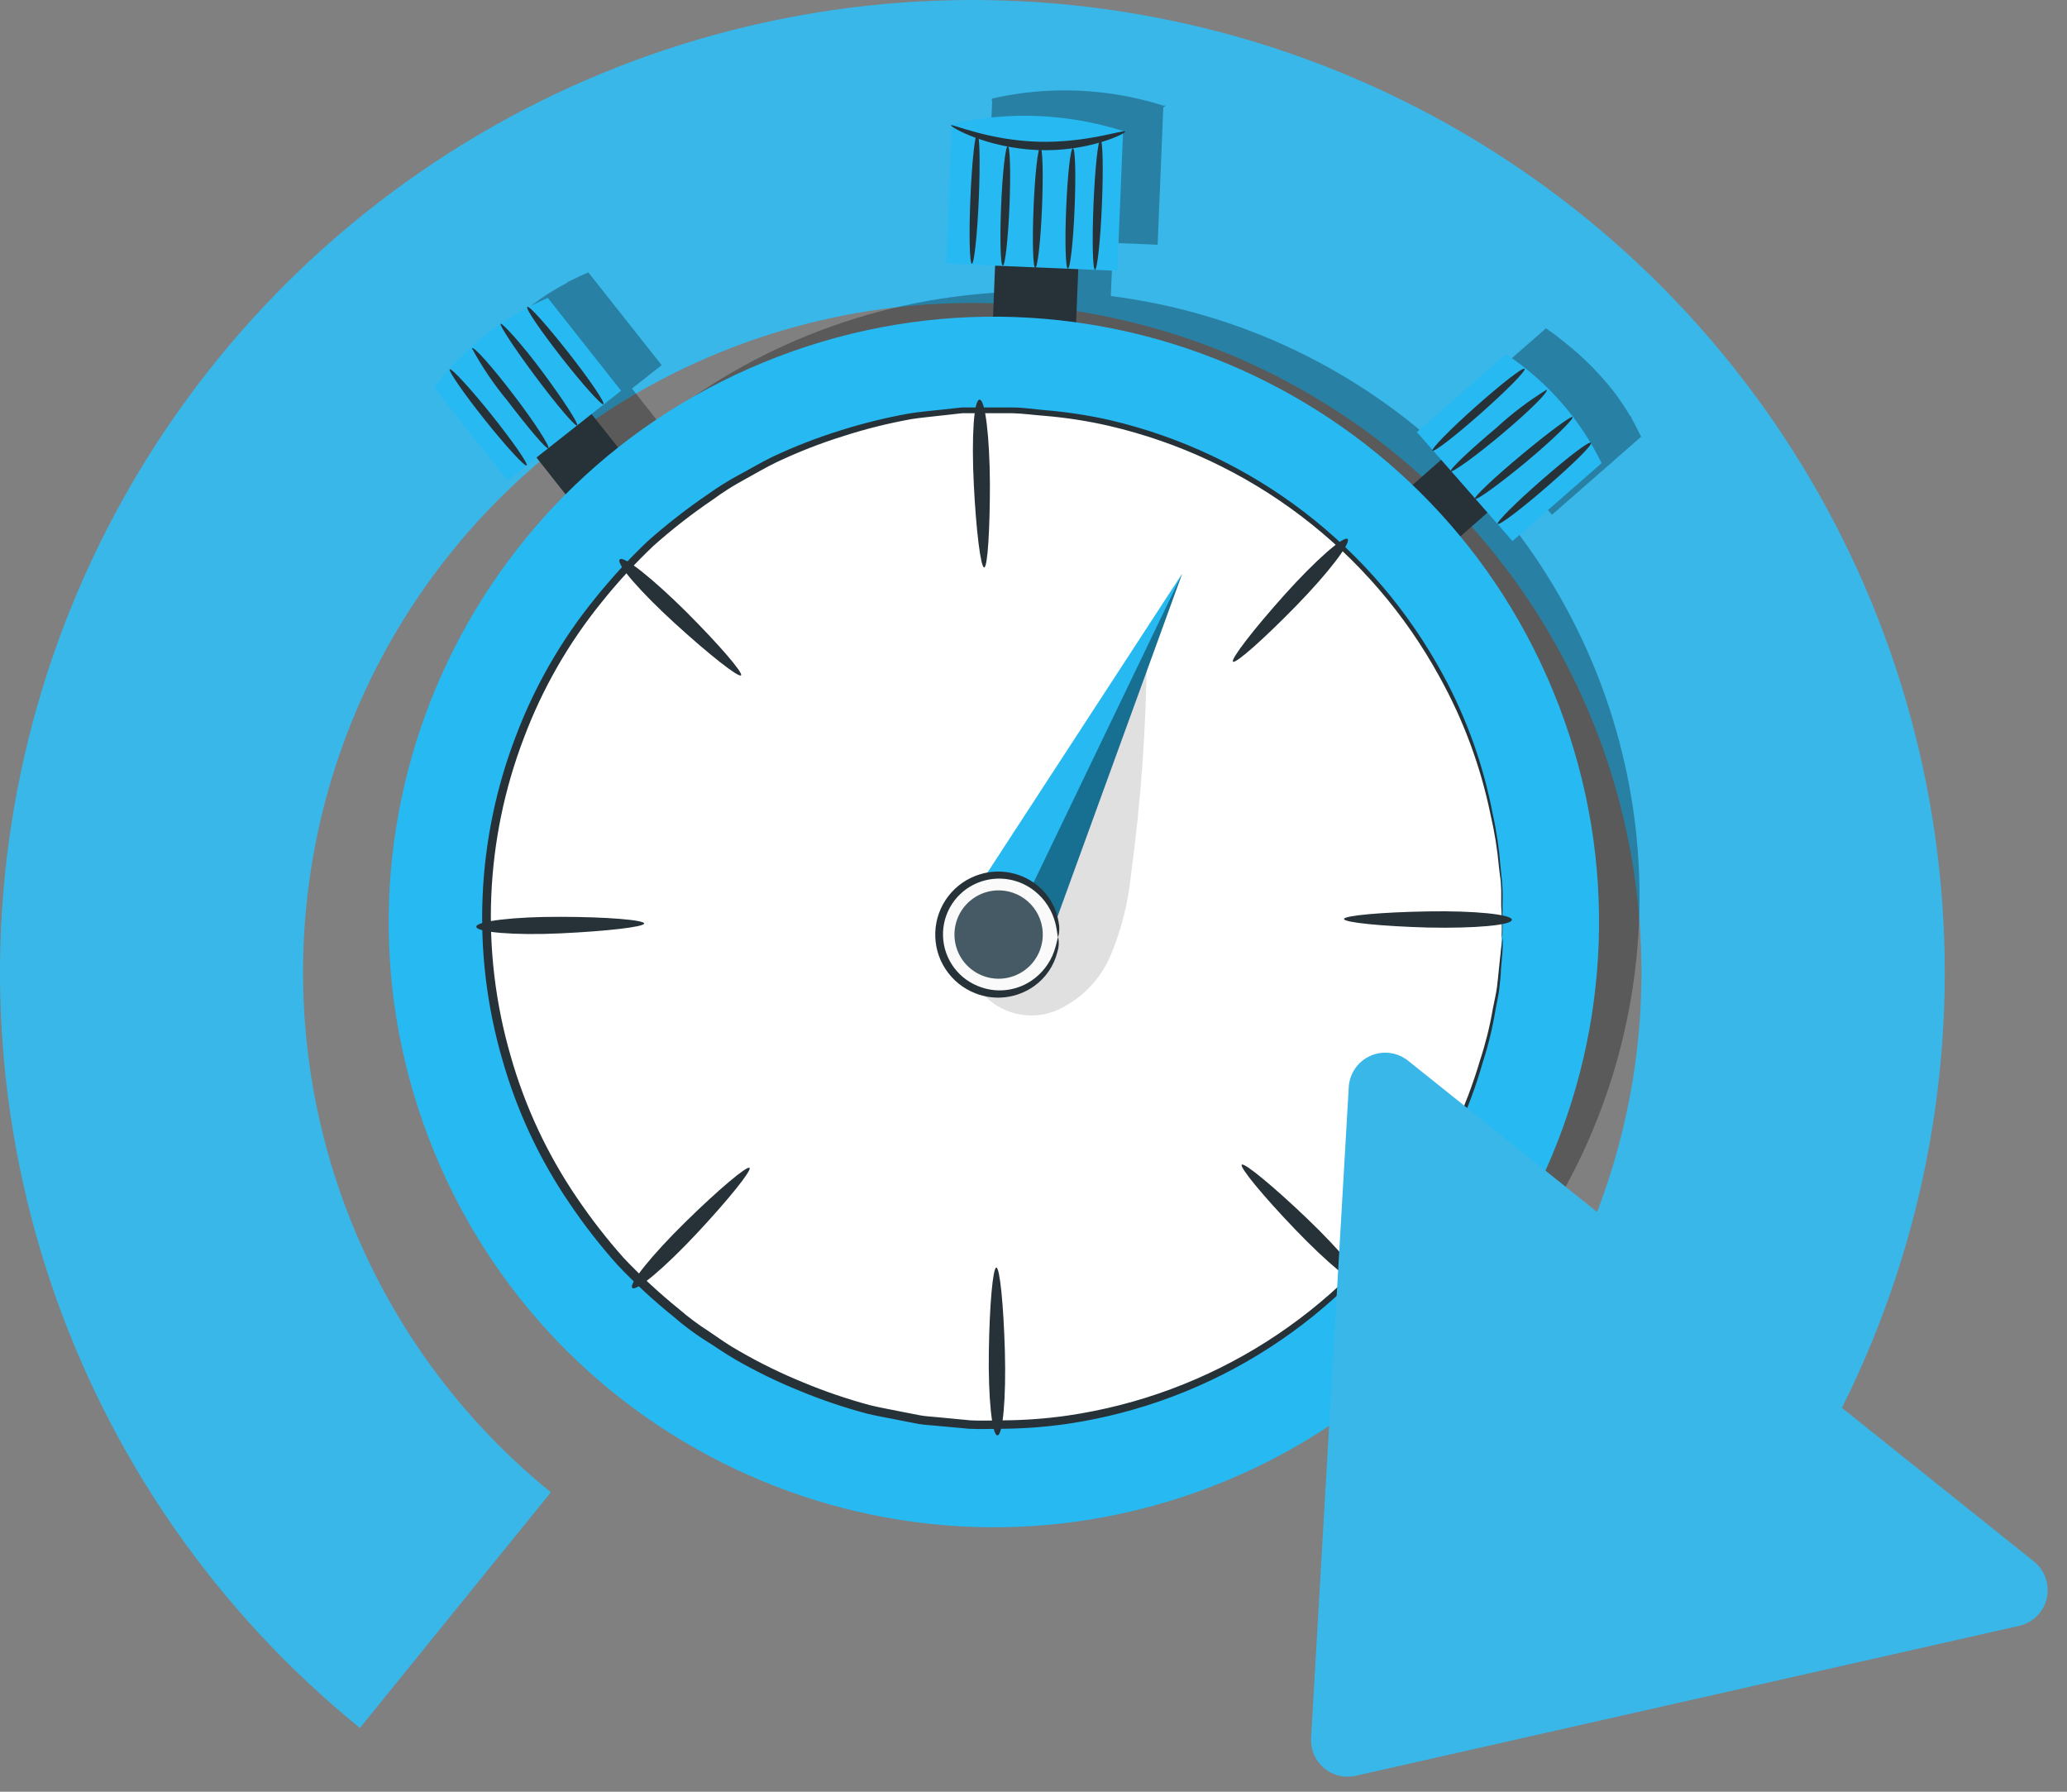 <svg width="105" height="91" viewBox="0 0 105 91" fill="none" xmlns="http://www.w3.org/2000/svg">
<rect x="0" y="0" width="105" height="91" fill="#808080" stroke="none"/>
<path d="M18.283 87.761C10.999 81.853 5.547 73.995 2.564 65.103C-0.418 56.212 -0.808 46.655 1.441 37.55C3.69 28.445 8.485 20.169 15.264 13.688C22.044 7.208 30.528 2.792 39.725 0.956C48.922 -0.88 58.451 -0.06 67.199 3.32C75.947 6.701 83.552 12.502 89.125 20.045C94.697 27.588 98.007 36.562 98.668 45.917C99.328 55.273 97.311 64.622 92.853 72.874L79.3 65.538C82.367 59.859 83.755 53.424 83.299 46.985C82.844 40.547 80.565 34.371 76.73 29.18C72.894 23.989 67.659 19.997 61.638 17.671C55.617 15.345 49.058 14.782 42.728 16.047C36.399 17.311 30.56 20.352 25.895 24.813C21.23 29.273 17.931 34.97 16.384 41.237C14.838 47.504 15.107 54.081 17.161 60.2C19.215 66.319 22.968 71.727 27.983 75.792L18.283 87.761Z" fill="#39B7E9"/>
<g opacity="0.3">
<path d="M77.572 24.709L78.84 26.143L83.368 22.179C83.207 21.847 83.031 21.525 82.865 21.208C82.865 21.208 82.865 21.163 82.865 21.152C82.865 21.142 82.865 21.152 82.825 21.152C82.559 20.7 82.265 20.265 81.944 19.849C81.23 18.942 80.41 18.121 79.504 17.404C79.192 17.153 78.87 16.901 78.533 16.675L74.005 20.639L75.238 22.043L73.784 23.321C69.039 18.766 62.952 15.86 56.427 15.035L56.542 12.338L58.806 12.429L59.093 5.456C59.169 5.41 59.209 5.375 59.204 5.365C59.199 5.355 59.164 5.365 59.098 5.365C56.284 4.474 53.283 4.348 50.404 5.003V5.063C50.379 5.063 50.364 5.063 50.359 5.063C50.354 5.063 50.359 5.093 50.4 5.119L50.113 12.092L52.321 12.187L52.211 14.808C45.394 14.871 38.794 17.21 33.46 21.454L32.102 19.734L33.611 18.546L29.888 13.837C29.546 13.978 29.214 14.134 28.882 14.305C28.882 14.305 28.836 14.305 28.831 14.305C28.826 14.305 28.831 14.305 28.831 14.351C28.365 14.591 27.915 14.862 27.483 15.161C26.537 15.827 25.672 16.602 24.907 17.47C24.645 17.767 24.404 18.073 24.132 18.401L27.85 23.11L29.319 21.953L30.803 23.834C26.596 28.047 23.703 33.392 22.476 39.219C21.249 45.046 21.741 51.103 23.892 56.656C26.044 62.208 29.761 67.016 34.594 70.495C39.426 73.974 45.165 75.974 51.113 76.253C57.061 76.532 62.962 75.077 68.098 72.064C73.235 69.052 77.386 64.613 80.047 59.286C82.707 53.959 83.764 47.974 83.087 42.058C82.41 36.142 80.029 30.55 76.234 25.962L77.572 24.709Z" fill="black"/>
</g>
<path d="M29.029 19.734L26.23 21.945L29.683 26.315L32.482 24.104L29.029 19.734Z" fill="#263238"/>
<path d="M31.551 19.845L25.78 24.398L22.062 19.689C23.544 17.683 25.535 16.11 27.828 15.131L31.551 19.845Z" fill="#27B9F2"/>
<path d="M26.751 23.64C26.66 23.71 25.709 22.679 24.633 21.33C23.556 19.982 22.756 18.815 22.847 18.755C22.937 18.694 23.888 19.715 24.965 21.064C26.042 22.412 26.846 23.564 26.751 23.64Z" fill="#263238"/>
<path d="M27.858 22.769C27.762 22.839 26.852 21.762 25.765 20.338C25.081 19.513 24.48 18.624 23.969 17.682C24.084 17.581 25.045 18.688 26.107 20.077C27.169 21.465 27.953 22.698 27.858 22.769Z" fill="#263238"/>
<path d="M29.32 21.611C29.224 21.681 28.283 20.574 27.217 19.145C26.15 17.717 25.355 16.504 25.431 16.444C25.506 16.384 26.492 17.45 27.559 18.889C28.625 20.328 29.41 21.54 29.32 21.611Z" fill="#263238"/>
<path d="M30.654 20.529C30.564 20.6 29.618 19.553 28.551 18.19C27.485 16.826 26.689 15.674 26.785 15.589C26.881 15.503 27.817 16.565 28.888 17.928C29.96 19.292 30.745 20.454 30.654 20.529Z" fill="#263238"/>
<path d="M76.808 24.937L74.453 22.258L70.27 25.935L72.626 28.614L76.808 24.937Z" fill="#263238"/>
<path d="M76.832 27.482L71.977 21.948L76.504 17.988C78.587 19.368 80.263 21.278 81.359 23.523L76.832 27.482Z" fill="#27B9F2"/>
<path d="M72.77 22.886C72.694 22.8 73.675 21.794 74.968 20.647C76.261 19.5 77.368 18.634 77.449 18.73C77.529 18.826 76.543 19.822 75.25 20.969C73.957 22.116 72.85 22.976 72.77 22.886Z" fill="#263238"/>
<path d="M73.695 23.937C73.62 23.846 74.666 22.86 76.02 21.723C76.806 20.998 77.66 20.352 78.57 19.791C78.681 19.897 77.645 20.913 76.291 22.05C74.938 23.187 73.771 24.017 73.695 23.937Z" fill="#263238"/>
<path d="M74.926 25.339C74.85 25.249 75.907 24.253 77.28 23.11C78.654 21.968 79.821 21.098 79.886 21.183C79.952 21.269 78.925 22.295 77.552 23.438C76.178 24.579 75.001 25.43 74.926 25.339Z" fill="#263238"/>
<path d="M76.078 26.61C76.003 26.525 76.999 25.529 78.302 24.392C79.605 23.255 80.732 22.379 80.817 22.49C80.903 22.601 79.902 23.572 78.594 24.709C77.286 25.846 76.159 26.701 76.078 26.61Z" fill="#263238"/>
<path d="M54.867 11.345L50.641 11.176L50.377 17.767L54.603 17.936L54.867 11.345Z" fill="#263238"/>
<path d="M56.76 13.753L48.066 13.391L48.358 6.292C51.237 5.638 54.238 5.763 57.052 6.654L56.76 13.753Z" fill="#27B9F2"/>
<path d="M57.155 6.684C57.215 6.77 55.278 7.731 52.692 7.62C50.106 7.509 48.245 6.438 48.31 6.362C48.376 6.287 50.227 7.122 52.707 7.197C55.188 7.273 57.115 6.558 57.155 6.684Z" fill="#263238"/>
<path d="M50.942 13.491C50.821 13.491 50.786 12.117 50.856 10.437C50.927 8.756 51.078 7.418 51.193 7.418C51.309 7.418 51.349 8.786 51.279 10.467C51.209 12.147 51.058 13.495 50.942 13.491Z" fill="#263238"/>
<path d="M52.589 13.602C52.473 13.602 52.433 12.224 52.504 10.533C52.574 8.843 52.725 7.479 52.846 7.484C52.967 7.489 53.002 8.863 52.931 10.553C52.861 12.244 52.71 13.607 52.589 13.602Z" fill="#263238"/>
<path d="M54.245 13.643C54.13 13.643 54.089 12.265 54.16 10.574C54.23 8.884 54.381 7.52 54.502 7.525C54.623 7.53 54.658 8.904 54.587 10.594C54.517 12.285 54.366 13.648 54.245 13.643Z" fill="#263238"/>
<path d="M55.623 13.699C55.507 13.699 55.472 12.189 55.548 10.383C55.623 8.577 55.779 7.083 55.9 7.088C56.021 7.093 56.051 8.597 55.975 10.403C55.9 12.21 55.739 13.704 55.623 13.699Z" fill="#263238"/>
<path d="M49.369 13.396C49.254 13.396 49.218 11.887 49.294 10.081C49.369 8.274 49.525 6.78 49.646 6.785C49.767 6.79 49.797 8.294 49.721 10.101C49.646 11.907 49.485 13.401 49.369 13.396Z" fill="#263238"/>
<path d="M61.471 75.531C77.324 69.465 85.258 51.695 79.191 35.842C73.125 19.988 55.355 12.055 39.502 18.121C23.648 24.188 15.715 41.957 21.781 57.81C27.848 73.664 45.617 81.597 61.471 75.531Z" fill="#27B9F2"/>
<path d="M68.745 64.845C78.826 54.764 78.826 38.419 68.745 28.338C58.664 18.257 42.319 18.257 32.238 28.338C22.157 38.419 22.157 54.764 32.238 64.845C42.319 74.927 58.664 74.927 68.745 64.845Z" fill="white"/>
<path d="M76.294 47.662C76.287 47.523 76.287 47.383 76.294 47.244C76.294 46.947 76.294 46.54 76.259 46.017C76.259 45.745 76.259 45.443 76.259 45.111C76.259 44.779 76.184 44.422 76.143 44.029C76.062 43.127 75.917 42.23 75.711 41.348C75.208 38.913 74.34 36.569 73.135 34.395C71.392 31.201 68.993 28.411 66.095 26.211C63.197 24.01 59.866 22.448 56.321 21.626C55.261 21.383 54.185 21.215 53.101 21.123C52.548 21.083 51.994 21.002 51.431 20.987H49.735C49.448 20.987 49.162 20.987 48.875 20.987L48.02 21.083C47.446 21.153 46.862 21.198 46.284 21.289C45.114 21.5 43.959 21.789 42.828 22.154C41.666 22.517 40.531 22.961 39.432 23.483C38.878 23.749 38.345 24.071 37.797 24.368C37.246 24.667 36.716 25.003 36.212 25.374C35.155 26.09 34.146 26.875 33.193 27.724C32.252 28.617 31.373 29.573 30.562 30.586C28.882 32.656 27.549 34.983 26.612 37.479C24.636 42.644 24.399 48.312 25.938 53.624C26.664 56.189 27.799 58.62 29.299 60.823C30.025 61.898 30.822 62.923 31.684 63.892C32.56 64.817 33.496 65.682 34.486 66.483C34.961 66.895 35.466 67.272 35.995 67.61C36.498 67.952 37.002 68.314 37.545 68.616C38.6 69.226 39.696 69.762 40.825 70.221C41.922 70.677 43.048 71.06 44.196 71.368C44.764 71.509 45.338 71.6 45.907 71.721L46.752 71.886C47.038 71.937 47.325 71.947 47.607 71.977L49.297 72.138C49.856 72.168 50.414 72.138 50.968 72.138C52.057 72.132 53.145 72.051 54.223 71.897C57.824 71.372 61.273 70.091 64.343 68.138C67.413 66.185 70.036 63.605 72.038 60.567C73.419 58.501 74.48 56.238 75.182 53.855C75.465 52.994 75.684 52.112 75.836 51.219C75.912 50.831 75.997 50.479 76.043 50.147C76.088 49.815 76.108 49.523 76.138 49.252C76.192 48.728 76.237 48.321 76.274 48.029C76.304 47.758 76.335 47.617 76.335 47.617C76.335 47.617 76.335 47.758 76.335 48.034C76.335 48.311 76.284 48.733 76.244 49.262C76.244 49.533 76.199 49.835 76.168 50.162C76.138 50.489 76.048 50.852 75.977 51.244C75.829 52.162 75.61 53.066 75.323 53.951C74.636 56.361 73.582 58.652 72.199 60.743C70.198 63.837 67.561 66.47 64.463 68.465C61.365 70.46 57.878 71.773 54.233 72.314C53.141 72.472 52.041 72.556 50.938 72.566C50.374 72.566 49.806 72.596 49.237 72.566L47.522 72.41C47.235 72.379 46.943 72.37 46.656 72.319L45.796 72.153C45.222 72.032 44.639 71.942 44.06 71.801C42.894 71.492 41.749 71.105 40.634 70.644C39.487 70.181 38.374 69.638 37.303 69.019C36.765 68.702 36.252 68.335 35.724 68.013C35.194 67.668 34.69 67.286 34.214 66.871C33.207 66.061 32.255 65.183 31.367 64.244C30.487 63.261 29.675 62.219 28.937 61.125C27.409 58.887 26.254 56.417 25.516 53.81C23.947 48.411 24.187 42.648 26.2 37.398C27.156 34.863 28.515 32.498 30.225 30.395C31.051 29.367 31.945 28.395 32.901 27.487C33.868 26.63 34.888 25.835 35.955 25.108C36.471 24.738 37.011 24.401 37.57 24.101C38.129 23.805 38.672 23.477 39.23 23.206C40.35 22.679 41.505 22.23 42.687 21.863C43.84 21.497 45.017 21.208 46.208 20.997C46.797 20.902 47.391 20.861 47.969 20.791L48.845 20.695C49.132 20.695 49.423 20.695 49.715 20.695H51.436C52.004 20.695 52.568 20.791 53.126 20.836C54.225 20.928 55.316 21.096 56.391 21.339C59.967 22.178 63.324 23.766 66.241 25.998C69.157 28.231 71.567 31.057 73.311 34.289C74.507 36.493 75.356 38.869 75.826 41.333C76.025 42.222 76.157 43.125 76.224 44.035C76.259 44.432 76.309 44.794 76.324 45.126C76.34 45.458 76.324 45.76 76.324 46.032C76.324 46.56 76.324 46.968 76.324 47.264C76.324 47.561 76.294 47.662 76.294 47.662Z" fill="#263238"/>
<path d="M72.535 47.109C70.18 47.043 68.273 46.852 68.273 46.676C68.273 46.5 70.185 46.329 72.54 46.289C74.894 46.248 76.801 46.44 76.801 46.716C76.801 46.993 74.889 47.159 72.535 47.109Z" fill="#263238"/>
<path d="M65.805 62.454C64.175 60.758 62.958 59.279 63.079 59.153C63.199 59.028 64.683 60.25 66.384 61.875C68.085 63.5 69.307 64.979 69.111 65.176C68.915 65.372 67.436 64.154 65.805 62.454Z" fill="#263238"/>
<path d="M50.231 68.638C50.266 66.284 50.437 64.377 50.613 64.377C50.789 64.377 50.98 66.279 51.046 68.633C51.111 70.988 50.945 72.9 50.668 72.9C50.392 72.9 50.195 70.993 50.231 68.638Z" fill="#263238"/>
<path d="M34.806 62.077C36.486 60.427 37.956 59.19 38.076 59.315C38.197 59.441 37 60.93 35.39 62.651C33.78 64.372 32.321 65.604 32.12 65.413C31.918 65.222 33.126 63.728 34.806 62.077Z" fill="#263238"/>
<path d="M28.452 46.565C30.811 46.565 32.718 46.726 32.723 46.902C32.728 47.078 30.821 47.294 28.467 47.405C26.112 47.516 24.205 47.345 24.195 47.068C24.185 46.791 26.102 46.555 28.452 46.565Z" fill="#263238"/>
<path d="M34.846 31.061C36.511 32.726 37.764 34.175 37.643 34.301C37.523 34.427 36.018 33.245 34.278 31.655C32.537 30.065 31.289 28.636 31.48 28.415C31.672 28.193 33.181 29.411 34.846 31.061Z" fill="#263238"/>
<path d="M50.286 24.55C50.286 26.905 50.17 28.817 49.994 28.822C49.818 28.826 49.582 26.925 49.466 24.57C49.35 22.216 49.466 20.309 49.758 20.299C50.05 20.289 50.271 22.196 50.286 24.55Z" fill="#263238"/>
<path d="M65.845 30.768C64.2 32.454 62.766 33.722 62.635 33.606C62.504 33.49 63.676 31.966 65.251 30.21C66.826 28.454 68.27 27.191 68.456 27.378C68.642 27.564 67.49 29.083 65.845 30.768Z" fill="#263238"/>
<path d="M58.256 33.188C58.226 36.974 57.954 40.755 57.441 44.507C57.301 45.874 56.962 47.213 56.435 48.482C55.906 49.762 54.899 50.786 53.628 51.335C52.99 51.592 52.288 51.644 51.619 51.484C50.95 51.325 50.348 50.961 49.895 50.444L58.256 33.188Z" fill="#E0E0E0"/>
<path d="M50.02 44.533L60.047 29.143L53.652 46.726L50.724 47.471L50.02 44.533Z" fill="#27B9F2"/>
<g opacity="0.4">
<path d="M60.052 29.143L52.43 44.98L53.657 46.726L60.052 29.143Z" fill="black"/>
</g>
<path d="M53.745 47.598C53.72 48.194 53.519 48.77 53.166 49.252C52.814 49.733 52.327 50.1 51.766 50.305C51.206 50.51 50.597 50.544 50.017 50.403C49.437 50.262 48.912 49.953 48.508 49.514C48.104 49.074 47.839 48.525 47.747 47.936C47.655 47.346 47.74 46.742 47.991 46.201C48.242 45.659 48.647 45.204 49.157 44.893C49.666 44.582 50.256 44.429 50.853 44.454C51.249 44.47 51.639 44.564 51.999 44.731C52.359 44.898 52.682 45.134 52.951 45.426C53.22 45.718 53.428 46.06 53.565 46.433C53.701 46.806 53.762 47.202 53.745 47.598Z" fill="#FAFAFA"/>
<path d="M53.752 47.596C53.712 47.596 53.722 47.324 53.606 46.871C53.443 46.236 53.078 45.67 52.565 45.261C52.194 44.963 51.755 44.761 51.287 44.673C50.819 44.585 50.337 44.614 49.883 44.758C49.328 44.932 48.839 45.274 48.485 45.736C48.131 46.199 47.928 46.759 47.905 47.341C47.881 47.923 48.038 48.498 48.353 48.987C48.668 49.477 49.127 49.857 49.667 50.076C50.105 50.26 50.582 50.333 51.055 50.288C51.528 50.243 51.983 50.082 52.379 49.819C52.923 49.456 53.334 48.927 53.551 48.31C53.702 47.867 53.717 47.596 53.757 47.601C53.806 47.852 53.791 48.112 53.712 48.355C53.539 49.046 53.127 49.654 52.55 50.071C52.119 50.383 51.616 50.58 51.088 50.645C50.56 50.711 50.025 50.641 49.531 50.443C48.914 50.199 48.387 49.769 48.025 49.212C47.663 48.656 47.483 48 47.511 47.337C47.538 46.673 47.77 46.035 48.177 45.51C48.583 44.985 49.142 44.599 49.778 44.406C50.289 44.248 50.831 44.223 51.355 44.332C51.878 44.441 52.365 44.681 52.771 45.03C53.309 45.495 53.665 46.134 53.777 46.836C53.831 47.087 53.822 47.348 53.752 47.596Z" fill="#263238"/>
<path d="M52.97 47.562C52.951 48.005 52.8 48.433 52.538 48.791C52.276 49.148 51.914 49.421 51.497 49.573C51.08 49.725 50.628 49.75 50.197 49.645C49.766 49.539 49.376 49.309 49.075 48.982C48.775 48.656 48.579 48.247 48.511 47.809C48.443 47.37 48.506 46.922 48.693 46.519C48.88 46.117 49.182 45.779 49.561 45.548C49.94 45.318 50.379 45.204 50.822 45.223C51.117 45.235 51.406 45.305 51.673 45.429C51.941 45.554 52.181 45.73 52.381 45.947C52.581 46.164 52.735 46.419 52.836 46.696C52.937 46.973 52.983 47.267 52.97 47.562Z" fill="#455A64"/>
<path d="M68.513 55.235L66.601 88.269C66.584 88.557 66.634 88.844 66.747 89.109C66.86 89.374 67.033 89.609 67.253 89.796C67.472 89.982 67.732 90.115 68.012 90.183C68.292 90.252 68.584 90.255 68.865 90.191L102.573 82.574C102.914 82.496 103.226 82.323 103.473 82.076C103.72 81.829 103.893 81.517 103.971 81.176C104.049 80.835 104.03 80.48 103.915 80.149C103.801 79.819 103.595 79.528 103.323 79.309L71.552 53.892C71.286 53.672 70.964 53.53 70.622 53.482C70.281 53.435 69.932 53.484 69.617 53.623C69.301 53.763 69.031 53.987 68.836 54.272C68.641 54.557 68.529 54.89 68.513 55.235Z" fill="#39B7E9"/>
</svg>
